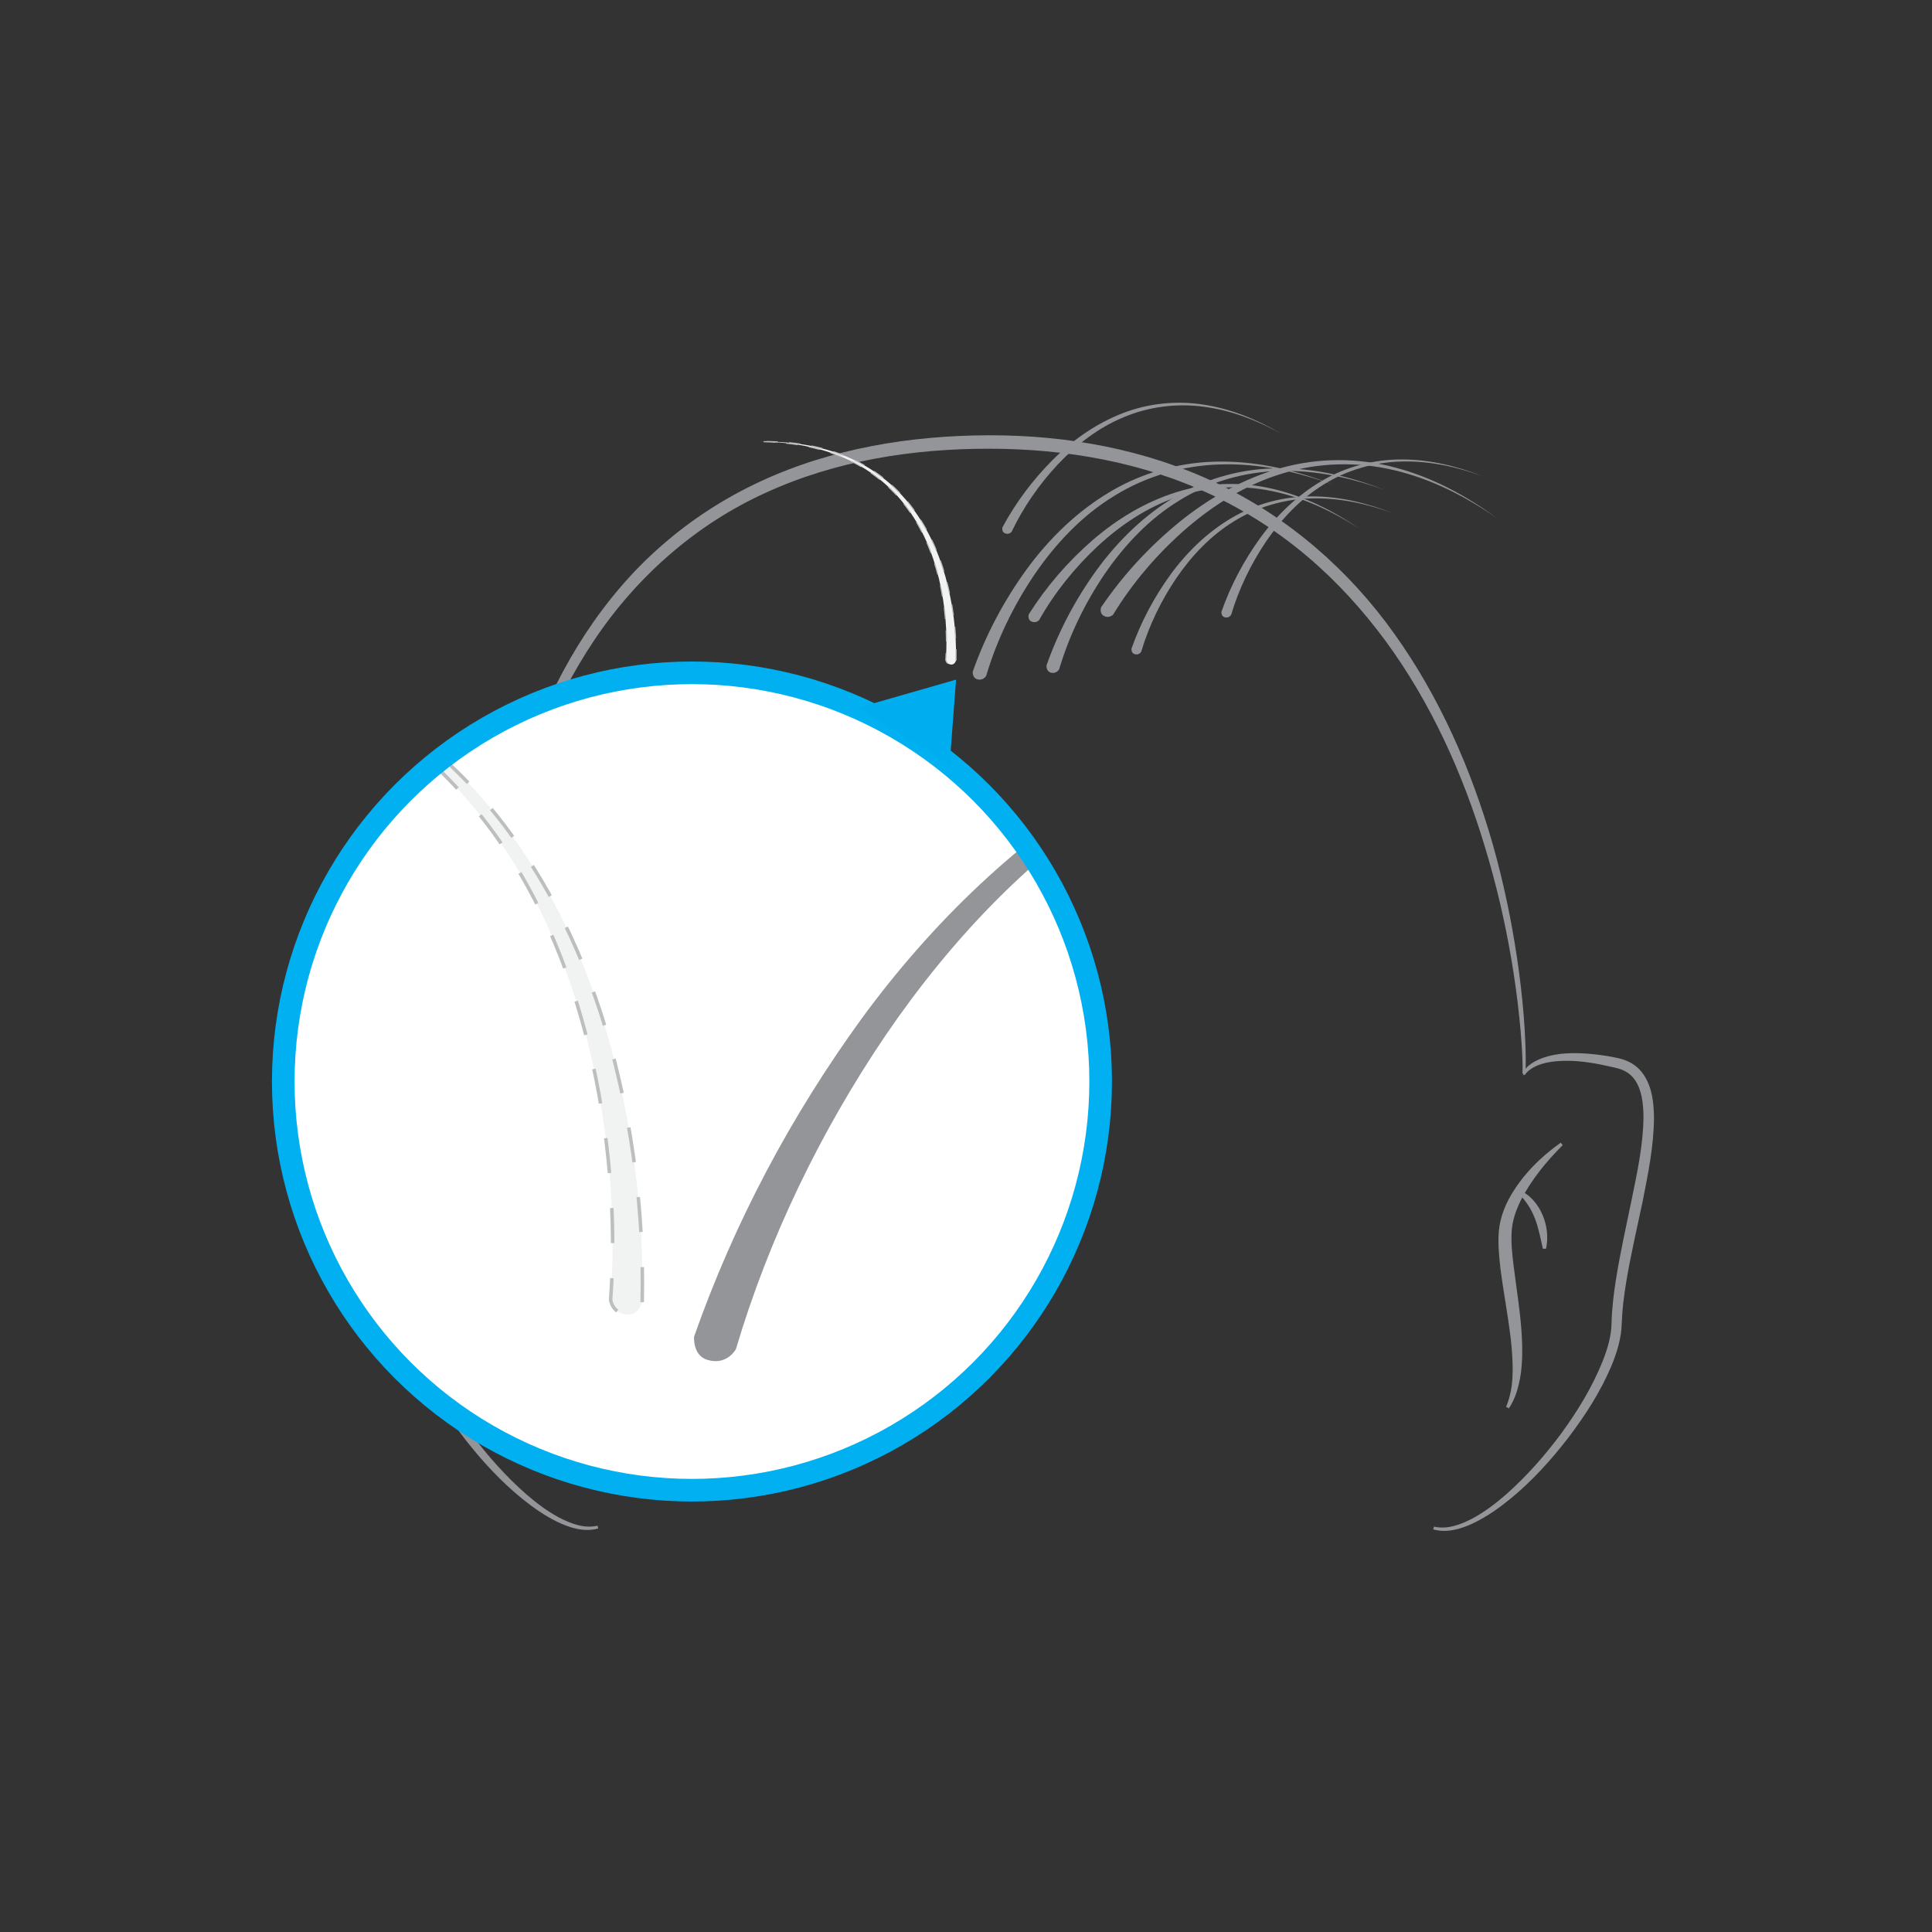 <?xml version="1.0" encoding="utf-8"?>
<!-- Generator: Adobe Illustrator 15.1.0, SVG Export Plug-In . SVG Version: 6.00 Build 0)  -->
<!DOCTYPE svg PUBLIC "-//W3C//DTD SVG 1.1//EN" "http://www.w3.org/Graphics/SVG/1.1/DTD/svg11.dtd">
<svg version="1.1" id="Layer_1" xmlns="http://www.w3.org/2000/svg" xmlns:xlink="http://www.w3.org/1999/xlink" x="0px" y="0px"
	 width="250px" height="250px" viewBox="0 0 250 250" enable-background="new 0 0 250 250" xml:space="preserve">
<rect x="0" y="0" width="250" height="250" fill="#333333" stroke="none"/>
<g>
	<g>
		<path fill="#939598" d="M62.939,139.964c-0.424-5.005-0.386-10.03-0.078-15.039c0.317-5.008,0.94-10.003,1.919-14.936
			c1.983-9.839,5.423-19.513,10.986-27.995c2.781-4.223,6.083-8.138,9.924-11.464c3.825-3.339,8.137-6.122,12.746-8.25
			c9.237-4.288,19.486-5.93,29.544-5.956c10.102-0.024,20.319,1.83,29.502,6.218c9.186,4.351,17.092,11.226,22.94,19.466
			c5.896,8.235,9.975,17.609,12.747,27.259c1.367,4.838,2.402,9.763,3.141,14.727c0.366,2.483,0.659,4.976,0.863,7.476
			c0.097,1.251,0.173,2.503,0.218,3.758c0.022,0.627,0.038,1.254,0.04,1.883l-0.008,0.944l-0.019,0.475l-0.018,0.241l-0.014,0.126
			l-0.014,0.072c-0.125,0.047,0.239,0.055-0.317,0.16l0.219-0.301c-0.513,0.097-0.157,0.048-0.267,0.063l0.006-0.044l0.01-0.106
			l0.01-0.228l0.004-0.463l-0.019-0.932c-0.021-0.622-0.054-1.245-0.094-1.867c-0.081-1.244-0.192-2.486-0.324-3.728
			c-0.256-2.481-0.601-4.953-1.018-7.412c-0.838-4.917-1.975-9.781-3.426-14.544c-2.87-9.521-7.025-18.714-12.904-26.7
			c-2.943-3.978-6.289-7.659-10.059-10.848c-3.765-3.192-7.941-5.89-12.404-7.991c-8.934-4.239-18.911-5.962-28.782-5.963
			c-9.904-0.015-19.891,1.558-28.88,5.685c-9.002,4.067-16.667,10.814-22.173,19.025c-5.544,8.218-9.044,17.712-11.153,27.423
			c-2.105,9.728-2.948,19.768-2.479,29.732L62.939,139.964z"/>
	</g>
	<g>
		<path fill="#939598" d="M62.81,139.954c-0.323-0.701-1.114-1.171-1.884-1.429c-0.794-0.264-1.649-0.348-2.502-0.368
			c-1.712-0.046-3.443,0.22-5.142,0.589c-0.816,0.202-1.794,0.346-2.41,0.648c-0.691,0.314-1.23,0.831-1.572,1.507
			c-0.679,1.375-0.652,3.151-0.468,4.838c0.415,3.424,1.448,6.824,2.405,10.226c0.949,3.412,1.937,6.84,2.579,10.379
			c0.325,1.752,0.519,3.611,0.553,5.366c0.132,1.617,0.69,3.3,1.359,4.882c1.354,3.195,3.22,6.201,5.305,9.02
			c2.098,2.813,4.454,5.449,7.087,7.762c1.324,1.145,2.732,2.204,4.269,3.02c1.518,0.786,3.252,1.43,4.927,1.027l0.102,0.357
			c-1.822,0.522-3.699-0.082-5.299-0.85c-1.626-0.792-3.106-1.83-4.501-2.953c-2.79-2.257-5.225-4.906-7.426-7.723
			c-2.184-2.831-4.161-5.845-5.637-9.156c-0.711-1.67-1.324-3.388-1.498-5.313c-0.052-1.789-0.244-3.463-0.575-5.195
			c-1.283-6.895-4.068-13.48-5.006-20.702c-0.163-1.798-0.256-3.742,0.648-5.592c0.458-0.91,1.275-1.68,2.205-2.085
			c0.222-0.107,0.486-0.195,0.723-0.271l0.321-0.085l0.352-0.079c0.439-0.095,0.881-0.184,1.328-0.25
			c1.781-0.276,3.597-0.448,5.429-0.29c0.913,0.089,1.83,0.285,2.692,0.662c0.841,0.384,1.7,0.967,1.999,1.966L62.81,139.954z"/>
	</g>
	<g>
		<path fill="#939598" d="M57.687,147.86c2.536,1.804,4.816,4.026,6.444,6.806c0.813,1.381,1.408,2.963,1.565,4.644
			c0.137,1.647-0.03,3.217-0.199,4.766c-0.393,3.089-0.977,6.09-1.333,9.098c-0.169,1.503-0.293,3.006-0.247,4.5
			c0.017,1.495,0.258,2.979,0.839,4.366l-0.359,0.197c-0.896-1.324-1.301-2.917-1.543-4.474c-0.209-1.571-0.221-3.151-0.138-4.711
			c0.158-3.122,0.691-6.176,1.059-9.188c0.193-1.499,0.341-3.006,0.267-4.43c-0.066-1.395-0.535-2.771-1.177-4.09
			c-1.333-2.62-3.277-5.021-5.434-7.164L57.687,147.86z"/>
	</g>
	<g>
		<path fill="#939598" d="M62.886,154.563c-0.506,0.423-0.944,0.957-1.309,1.504c-0.37,0.551-0.664,1.144-0.91,1.759
			c-0.483,1.24-0.722,2.559-1.039,3.949h-0.41c-0.314-1.434-0.145-2.973,0.444-4.359c0.287-0.695,0.694-1.349,1.2-1.91
			c0.51-0.561,1.109-1.032,1.838-1.308L62.886,154.563z"/>
	</g>
	<g>
		<path fill="#939598" d="M196.995,138.899c0.469-0.917,1.318-1.438,2.176-1.821c0.87-0.375,1.794-0.586,2.719-0.703
			c1.856-0.201,3.711-0.066,5.527,0.191c0.455,0.067,0.909,0.136,1.357,0.231c0.445,0.092,0.893,0.173,1.383,0.345
			c0.984,0.33,1.868,0.976,2.463,1.822c1.191,1.717,1.364,3.718,1.405,5.557c-0.009,3.73-0.751,7.305-1.449,10.852
			c-0.742,3.539-1.573,7.043-2.153,10.57c-0.288,1.762-0.513,3.53-0.57,5.288c-0.041,1.928-0.619,3.756-1.309,5.456
			c-1.431,3.409-3.43,6.49-5.631,9.387c-2.224,2.88-4.682,5.594-7.51,7.903c-1.415,1.148-2.911,2.217-4.563,3.031
			c-1.622,0.791-3.529,1.422-5.385,0.892l0.102-0.357c1.705,0.407,3.469-0.26,5.008-1.07c1.561-0.837,2.984-1.929,4.327-3.098
			c2.669-2.368,5.053-5.063,7.169-7.939c2.103-2.881,3.978-5.959,5.294-9.229c0.649-1.633,1.158-3.317,1.178-5.012
			c0.047-1.849,0.266-3.668,0.545-5.467c0.566-3.598,1.368-7.125,2.089-10.648c0.723-3.512,1.469-7.052,1.498-10.551
			c-0.011-1.721-0.218-3.509-1.118-4.795c-0.438-0.637-1.081-1.106-1.803-1.358c-0.359-0.133-0.801-0.225-1.236-0.324l-1.299-0.281
			c-1.732-0.349-3.499-0.574-5.243-0.484c-0.869,0.036-1.738,0.147-2.557,0.414c-0.796,0.268-1.619,0.698-2.076,1.355
			L196.995,138.899z"/>
	</g>
	<g>
		<path fill="#939598" d="M202.215,148.181c-2.157,2.144-4.101,4.544-5.434,7.164c-0.643,1.318-1.112,2.695-1.178,4.09
			c-0.074,1.423,0.074,2.931,0.268,4.43c0.367,3.012,0.9,6.065,1.059,9.188c0.084,1.56,0.071,3.14-0.138,4.712
			c-0.243,1.556-0.647,3.149-1.544,4.473l-0.359-0.197c0.582-1.386,0.823-2.871,0.84-4.366c0.047-1.494-0.077-2.997-0.246-4.5
			c-0.357-3.007-0.941-6.009-1.334-9.098c-0.169-1.549-0.336-3.117-0.199-4.766c0.156-1.682,0.753-3.263,1.565-4.644
			c1.629-2.779,3.908-5.002,6.444-6.806L202.215,148.181z"/>
	</g>
	<g>
		<path fill="#939598" d="M196.573,154.011c0.729,0.275,1.328,0.748,1.839,1.308c0.506,0.563,0.912,1.216,1.199,1.911
			c0.59,1.387,0.758,2.926,0.444,4.36h-0.41c-0.316-1.392-0.556-2.71-1.039-3.95c-0.245-0.615-0.539-1.209-0.909-1.76
			c-0.365-0.547-0.804-1.081-1.31-1.504L196.573,154.011z"/>
	</g>
	<path fill="#939598" d="M133.126,79.482c2.285-3.611,5.05-6.791,8.224-9.562c3.176-2.746,6.849-4.969,10.861-6.228
		c4.014-1.267,8.348-1.399,12.411-0.45c4.077,0.928,7.857,2.826,11.274,5.165c-3.473-2.254-7.286-4.049-11.337-4.866
		c-4.041-0.836-8.281-0.595-12.157,0.738c-3.896,1.302-7.374,3.634-10.369,6.408c-2.982,2.779-5.596,6.044-7.571,9.55
		c0,0-0.435,0.505-1.063,0.143C132.929,80.108,133.126,79.482,133.126,79.482z"/>
	<path fill="#939598" d="M135.414,86.114c1.585-4.496,3.797-8.644,6.56-12.448c2.768-3.78,6.207-7.112,10.259-9.483
		c4.046-2.376,8.727-3.604,13.382-3.585c4.666-0.007,9.253,1.115,13.551,2.807c-4.338-1.586-8.936-2.585-13.545-2.465
		c-4.601,0.099-9.153,1.418-13.036,3.833c-3.911,2.389-7.111,5.792-9.679,9.556c-2.551,3.767-4.576,7.969-5.851,12.275
		c0,0-0.349,0.655-1.12,0.419C135.356,86.846,135.414,86.114,135.414,86.114z"/>
	<path fill="#939598" d="M125.87,86.921c1.688-4.792,4.045-9.211,6.988-13.266c2.949-4.027,6.615-7.58,10.933-10.105
		c4.313-2.533,9.302-3.841,14.263-3.821c4.973-0.007,9.859,1.188,14.439,2.991c-4.623-1.69-9.521-2.755-14.434-2.626
		c-4.904,0.104-9.753,1.511-13.893,4.085c-4.167,2.544-7.578,6.172-10.313,10.182c-2.718,4.016-4.878,8.494-6.236,13.081
		c0,0-0.37,0.699-1.193,0.448C125.807,87.7,125.87,86.921,125.87,86.921z"/>
	<path fill="#939598" d="M146.412,83.946c1.224-3.474,2.933-6.678,5.065-9.618c2.138-2.919,4.797-5.496,7.926-7.326
		c3.127-1.837,6.744-2.785,10.34-2.771c3.604-0.006,7.146,0.861,10.468,2.169c-3.353-1.226-6.902-1.999-10.464-1.904
		c-3.554,0.076-7.071,1.095-10.07,2.96c-3.022,1.846-5.496,4.475-7.478,7.381c-1.97,2.913-3.536,6.158-4.521,9.485
		c0,0-0.269,0.506-0.866,0.323C146.366,84.51,146.412,83.946,146.412,83.946z"/>
	<path fill="#939598" d="M129.715,68.236c1.747-3.243,3.932-6.143,6.494-8.717c2.562-2.553,5.588-4.687,8.964-6.01
		c3.374-1.331,7.094-1.707,10.644-1.137c3.562,0.552,6.927,1.956,10.007,3.763c-3.123-1.73-6.511-3.044-10.044-3.501
		c-3.522-0.476-7.155-0.013-10.406,1.367c-3.272,1.355-6.122,3.57-8.529,6.135c-2.399,2.572-4.449,5.536-5.937,8.669
		c0,0-0.343,0.459-0.904,0.186C129.584,68.788,129.715,68.236,129.715,68.236z"/>
	<path fill="#939598" d="M158.05,79.169c1.224-3.474,2.933-6.678,5.065-9.617c2.138-2.919,4.797-5.496,7.926-7.326
		c3.127-1.837,6.744-2.785,10.34-2.771c3.604-0.006,7.146,0.86,10.468,2.168c-3.353-1.225-6.902-1.999-10.464-1.904
		c-3.554,0.076-7.071,1.095-10.07,2.961c-3.022,1.846-5.496,4.475-7.478,7.381c-1.97,2.912-3.537,6.158-4.521,9.484
		c0,0-0.269,0.506-0.866,0.323C158.004,79.734,158.05,79.169,158.05,79.169z"/>
	
		<path fill="#F1F2F2" stroke="#BCBEC0" stroke-width="0.146" stroke-miterlimit="10" stroke-dasharray="1.464,1.464,1.464,1.464,1.464,1.464" d="
		M123.706,85.481c0.08-3.683-0.389-7.283-1.347-10.787c-0.969-3.486-2.549-6.834-4.832-9.65c-2.276-2.822-5.327-4.985-8.695-6.241
		c-3.371-1.276-6.991-1.717-10.561-1.664c3.57,0.036,7.164,0.565,10.464,1.91c3.298,1.325,6.229,3.52,8.378,6.323
		c2.176,2.794,3.563,6.126,4.392,9.544c0.814,3.42,1.135,7.01,0.883,10.47c0,0,0.071,0.569,0.695,0.609
		C123.548,86.026,123.706,85.481,123.706,85.481z"/>
	<path fill="#939598" d="M142.486,78.577c2.855-4.203,6.264-7.873,10.144-11.043c3.88-3.141,8.331-5.64,13.15-6.979
		c4.814-1.348,9.974-1.339,14.766-0.054c4.81,1.262,9.229,3.666,13.197,6.578c-4.039-2.813-8.503-5.094-13.286-6.223
		c-4.767-1.151-9.816-1.029-14.474,0.403c-4.68,1.396-8.904,4.032-12.571,7.211c-3.653,3.19-6.884,6.967-9.369,11.056
		c0,0-0.537,0.582-1.27,0.129C142.228,79.313,142.486,78.577,142.486,78.577z"/>
	<g>
		<defs>
			<circle id="SVGID_1_" cx="89.539" cy="139.948" r="52.886"/>
		</defs>
		<use xlink:href="#SVGID_1_"  overflow="visible" fill="#FFFFFF"/>
		<clipPath id="SVGID_2_">
			<use xlink:href="#SVGID_1_"  overflow="visible"/>
		</clipPath>
		<path clip-path="url(#SVGID_2_)" fill="#939598" d="M89.811,172.963c5.236-14.859,12.547-28.561,21.668-41.134
			c9.146-12.486,20.511-23.502,33.898-31.331c13.369-7.854,28.841-11.91,44.222-11.849c15.417-0.021,30.569,3.684,44.772,9.274
			c-14.335-5.24-29.522-8.542-44.754-8.143c-15.205,0.323-30.242,4.685-43.075,12.664c-12.921,7.891-23.498,19.138-31.978,31.572
			c-8.426,12.451-15.125,26.336-19.335,40.561c0,0-1.149,2.168-3.703,1.387C89.616,175.379,89.811,172.963,89.811,172.963z"/>
		
			<path clip-path="url(#SVGID_2_)" fill="#F1F2F2" stroke="#BCBEC0" stroke-width="0.454" stroke-miterlimit="10" stroke-dasharray="4.539,4.539,4.539,4.539,4.539,4.539" d="
			M83.1,168.499c0.249-11.42-1.206-22.582-4.175-33.447c-3.007-10.807-7.905-21.188-14.983-29.921
			c-7.058-8.75-16.519-15.458-26.961-19.349c-10.454-3.958-21.678-5.324-32.747-5.16c11.069,0.11,22.213,1.751,32.444,5.922
			c10.228,4.11,19.314,10.914,25.977,19.606c6.747,8.662,11.047,18.995,13.618,29.594c2.526,10.604,3.52,21.733,2.741,32.462
			c0,0,0.22,1.764,2.153,1.889C82.612,170.188,83.1,168.499,83.1,168.499z"/>
		<use xlink:href="#SVGID_1_"  overflow="visible" fill="none" stroke="#00B0F0" stroke-width="2.928" stroke-miterlimit="10"/>
	</g>
	<polygon fill="#00AEEF" points="110.993,91.597 123.714,87.943 122.886,98.903 	"/>
</g>
</svg>
